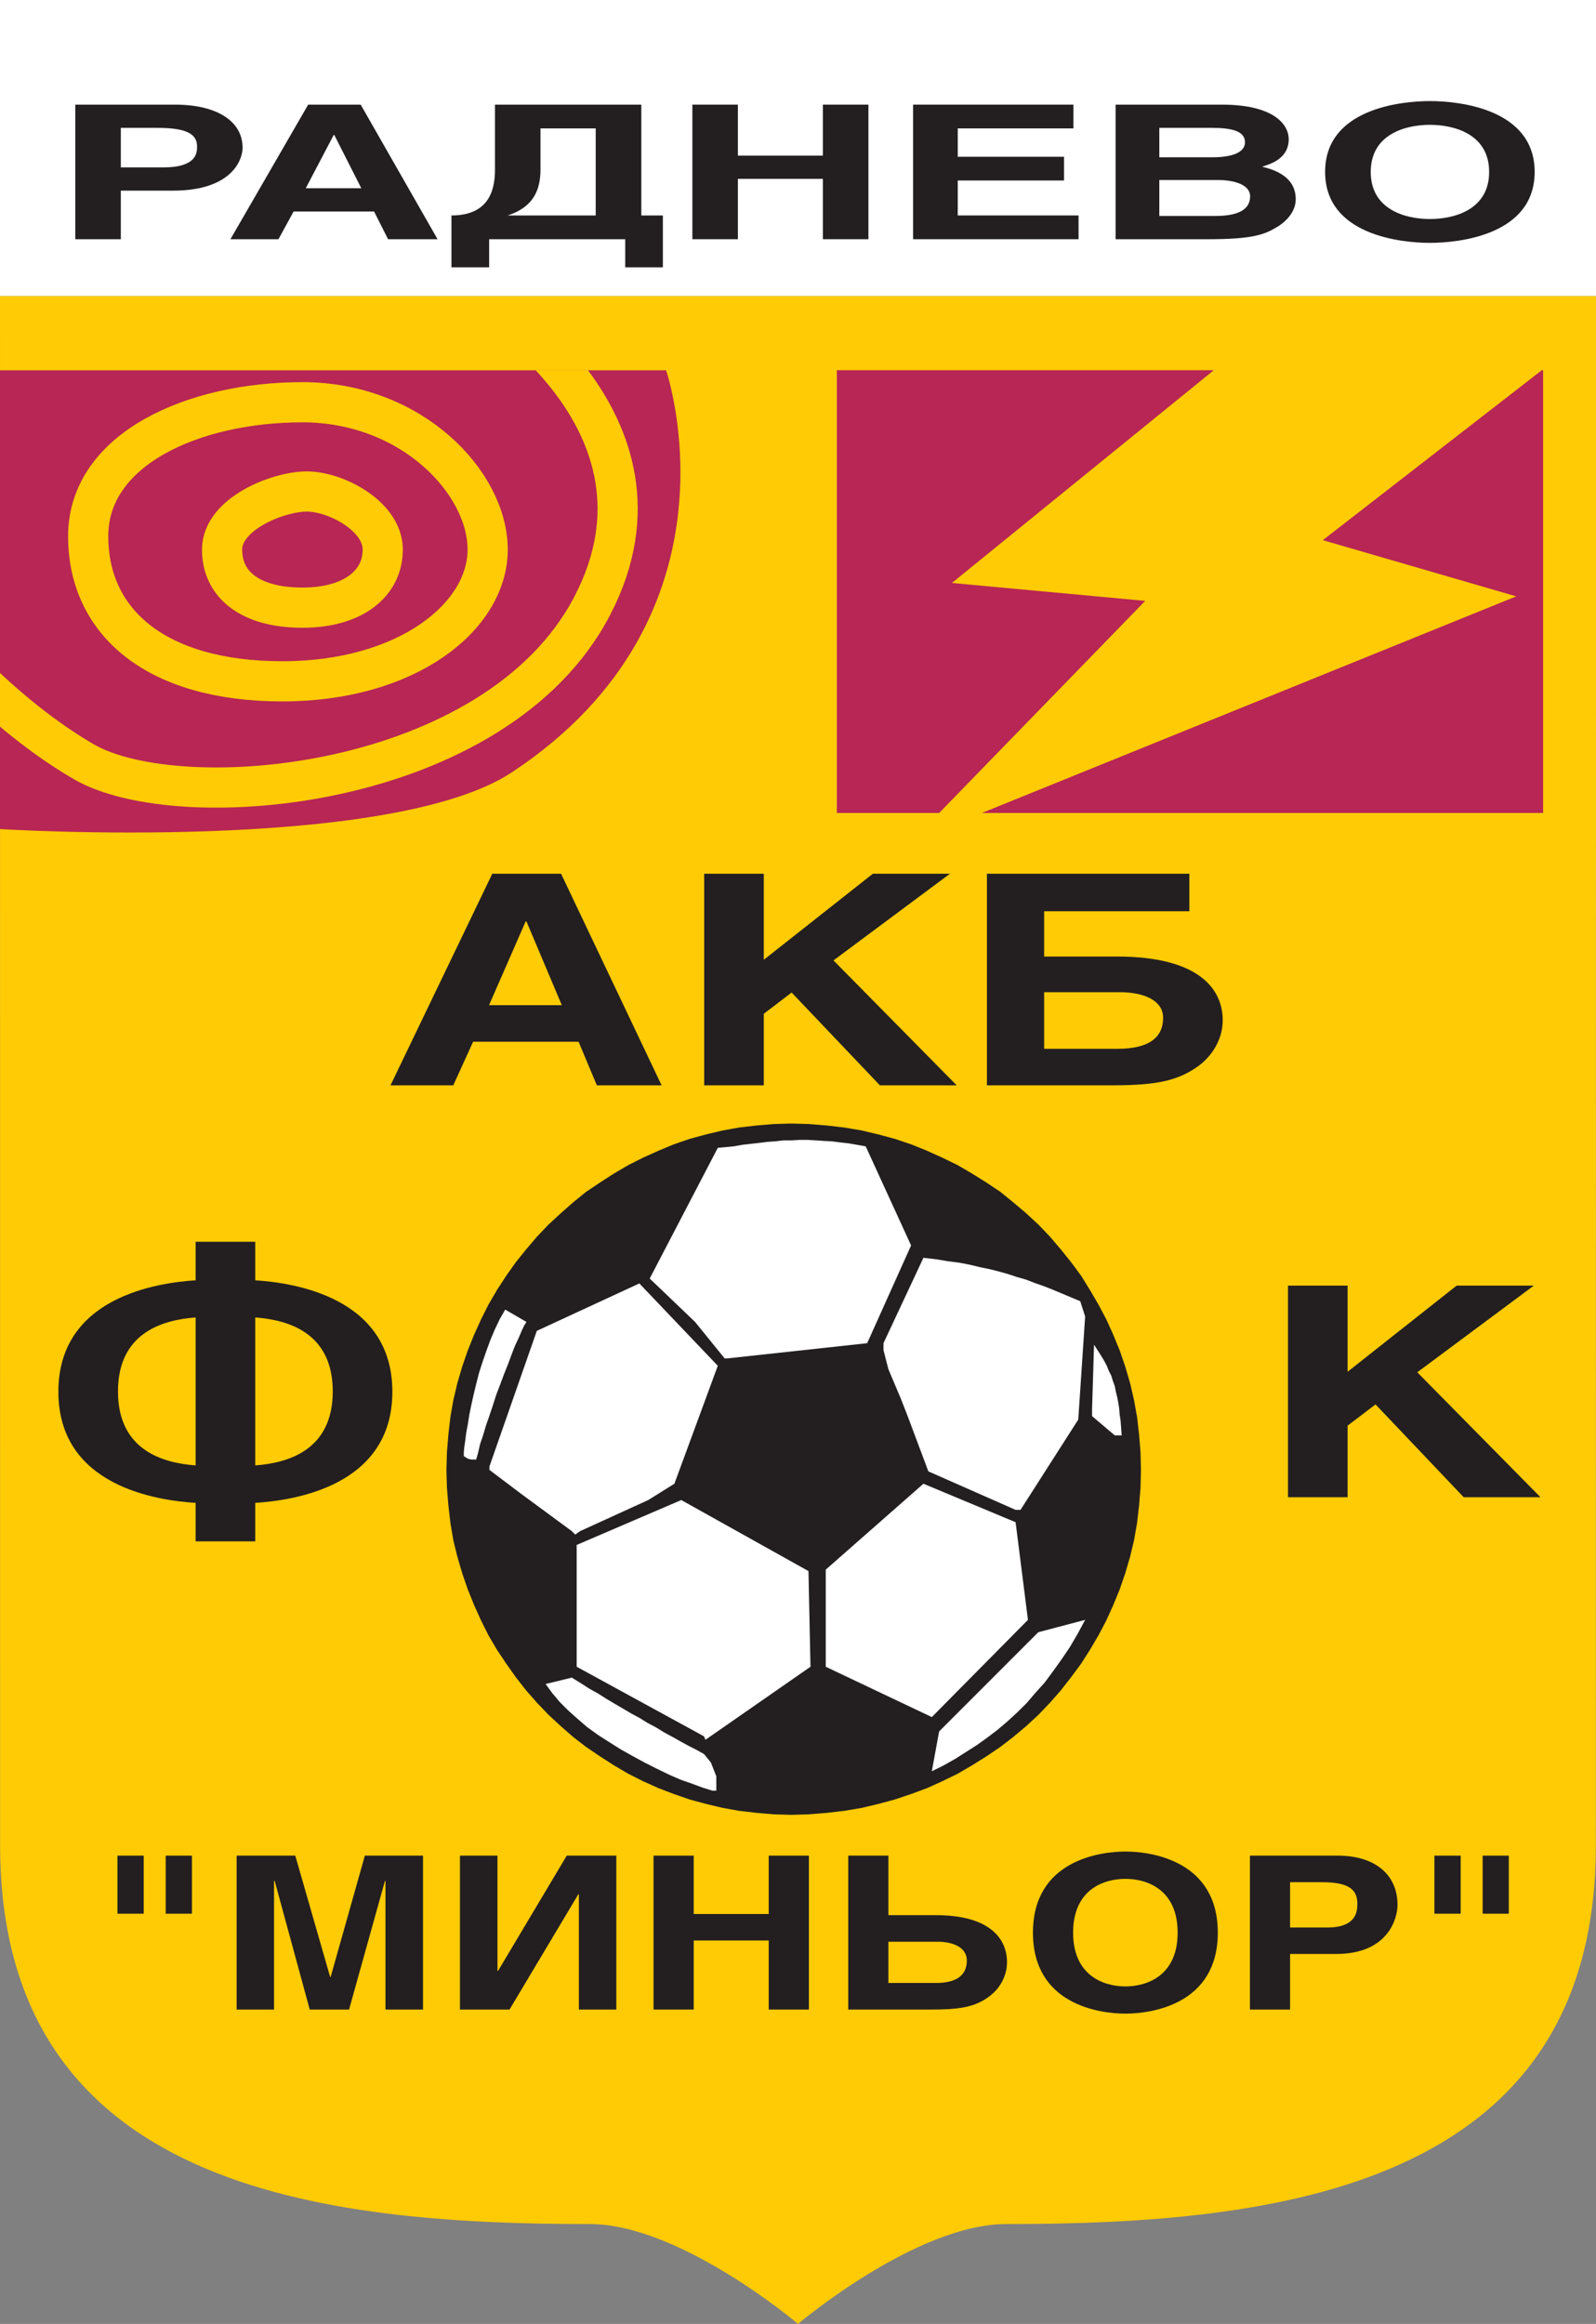 <?xml version="1.0" encoding="UTF-8"?>
<svg xmlns="http://www.w3.org/2000/svg" xmlns:xlink="http://www.w3.org/1999/xlink" width="59.6pt" height="86.75pt" viewBox="0 0 59.6 86.75" version="1.1">
<rect x="0" y="0" width="59.6" height="86.75" fill="#808080" stroke="none"/>
<defs>
<clipPath id="clip1">
  <path d="M 0 11 L 59.602 11 L 59.602 86.75 L 0 86.75 Z M 0 11 "/>
</clipPath>
<clipPath id="clip2">
  <path d="M 0 0 L 59.602 0 L 59.602 12 L 0 12 Z M 0 0 "/>
</clipPath>
<clipPath id="clip3">
  <path d="M 0 13 L 23 13 L 23 32 L 0 32 Z M 0 13 "/>
</clipPath>
<clipPath id="clip4">
  <path d="M 24.875 13.824 L 0 13.824 L 0 30.949 C 0 30.949 14.535 31.863 19.125 28.824 C 28 22.949 24.875 13.824 24.875 13.824 Z M 24.875 13.824 "/>
</clipPath>
<clipPath id="clip5">
  <path d="M 0 13 L 26 13 L 26 32 L 0 32 Z M 0 13 "/>
</clipPath>
<clipPath id="clip6">
  <path d="M 24.875 13.824 L 0 13.824 L 0 30.949 C 0 30.949 14.535 31.863 19.125 28.824 C 28 22.949 24.875 13.824 24.875 13.824 Z M 24.875 13.824 "/>
</clipPath>
</defs>
<g id="surface1">
<g clip-path="url(#clip1)" clip-rule="nonzero">
<path style=" stroke:none;fill-rule:nonzero;fill:rgb(100%,79.599%,1.599%);fill-opacity:1;" d="M 0.004 68.887 C 0.004 81.738 12.055 83.023 22.031 83.023 C 25.398 83.023 29.801 86.75 29.801 86.75 C 29.801 86.75 34.207 83.023 37.574 83.023 C 47.547 83.023 59.594 81.738 59.594 68.887 C 59.594 59.641 59.602 28.055 59.602 11.047 L 0 11.047 C 0 28.055 0.004 59.641 0.004 68.887 "/>
</g>
<g clip-path="url(#clip2)" clip-rule="nonzero">
<path style=" stroke:none;fill-rule:nonzero;fill:rgb(100%,100%,100%);fill-opacity:1;" d="M 0 -0.004 C 0 -0.004 0 4.41 0 11.047 L 59.602 11.047 C 59.605 4.41 59.605 -0.004 59.605 -0.004 L 0 -0.004 "/>
</g>
<path style=" stroke:none;fill-rule:nonzero;fill:rgb(13.699%,12.199%,12.5%);fill-opacity:1;" d="M 4.512 8.93 L 2.812 8.93 L 2.812 3.906 L 6.531 3.906 C 8.105 3.906 9.059 4.527 9.059 5.516 C 9.059 5.969 8.652 7.117 6.461 7.117 L 4.512 7.117 Z M 6.09 6.25 C 7.359 6.25 7.359 5.691 7.359 5.465 C 7.359 4.977 6.918 4.773 5.863 4.773 L 4.512 4.773 L 4.512 6.25 L 6.09 6.25 "/>
<path style=" stroke:none;fill-rule:nonzero;fill:rgb(13.699%,12.199%,12.5%);fill-opacity:1;" d="M 10.398 8.93 L 8.605 8.93 L 11.508 3.906 L 13.469 3.906 L 16.34 8.93 L 14.492 8.93 L 13.969 7.895 L 10.965 7.895 Z M 11.418 7.027 L 13.492 7.027 L 12.484 5.039 L 12.461 5.039 L 11.418 7.027 "/>
<path style=" stroke:none;fill-rule:nonzero;fill:rgb(13.699%,12.199%,12.5%);fill-opacity:1;" d="M 18.484 6.32 L 18.484 3.906 L 23.949 3.906 L 23.949 8.043 L 24.754 8.043 L 24.754 9.98 L 23.348 9.98 L 23.348 8.93 L 18.266 8.93 L 18.266 9.98 L 16.859 9.98 L 16.859 8.043 C 18.359 8.043 18.484 6.949 18.484 6.32 Z M 22.246 8.043 L 22.246 4.793 L 20.184 4.793 L 20.184 6.32 C 20.184 7.117 19.902 7.734 18.961 8.043 L 22.246 8.043 "/>
<path style=" stroke:none;fill-rule:nonzero;fill:rgb(13.699%,12.199%,12.5%);fill-opacity:1;" d="M 27.555 6.676 L 27.555 8.93 L 25.855 8.93 L 25.855 3.906 L 27.555 3.906 L 27.555 5.809 L 30.73 5.809 L 30.73 3.906 L 32.43 3.906 L 32.43 8.93 L 30.73 8.93 L 30.73 6.676 L 27.555 6.676 "/>
<path style=" stroke:none;fill-rule:nonzero;fill:rgb(13.699%,12.199%,12.5%);fill-opacity:1;" d="M 40.086 4.793 L 35.766 4.793 L 35.766 5.852 L 39.734 5.852 L 39.734 6.738 L 35.766 6.738 L 35.766 8.043 L 40.277 8.043 L 40.277 8.93 L 34.098 8.93 L 34.098 3.906 L 40.086 3.906 L 40.086 4.793 "/>
<path style=" stroke:none;fill-rule:nonzero;fill:rgb(13.699%,12.199%,12.5%);fill-opacity:1;" d="M 41.66 3.906 L 45.621 3.906 C 47.613 3.906 48.125 4.676 48.125 5.195 C 48.125 5.914 47.469 6.117 47.129 6.223 C 48.125 6.453 48.387 6.945 48.387 7.441 C 48.387 7.84 48.113 8.219 47.684 8.477 C 47.219 8.758 46.777 8.93 45.109 8.93 L 41.66 8.93 Z M 43.293 5.871 L 45.289 5.871 C 45.961 5.871 46.492 5.711 46.492 5.312 C 46.492 4.898 46.016 4.773 45.246 4.773 L 43.293 4.773 Z M 43.293 8.062 L 45.383 8.062 C 46.207 8.062 46.684 7.84 46.684 7.328 C 46.684 6.887 46.074 6.719 45.461 6.719 L 43.293 6.719 L 43.293 8.062 "/>
<path style=" stroke:none;fill-rule:nonzero;fill:rgb(13.699%,12.199%,12.5%);fill-opacity:1;" d="M 53.398 3.773 C 54.477 3.773 57.309 4.059 57.309 6.418 C 57.309 8.777 54.477 9.066 53.398 9.066 C 52.32 9.066 49.484 8.777 49.484 6.418 C 49.484 4.059 52.32 3.773 53.398 3.773 Z M 53.398 8.176 C 54.316 8.176 55.609 7.824 55.609 6.418 C 55.609 5.012 54.316 4.66 53.398 4.66 C 52.48 4.66 51.188 5.012 51.188 6.418 C 51.188 7.824 52.48 8.176 53.398 8.176 "/>
<path style=" stroke:none;fill-rule:nonzero;fill:rgb(13.699%,12.199%,12.5%);fill-opacity:1;" d="M 16.926 40.516 L 14.582 40.516 L 18.383 32.617 L 20.953 32.617 L 24.707 40.516 L 22.289 40.516 L 21.605 38.887 L 17.668 38.887 Z M 18.262 37.523 L 20.98 37.523 L 19.66 34.398 L 19.629 34.398 L 18.262 37.523 "/>
<path style=" stroke:none;fill-rule:nonzero;fill:rgb(13.699%,12.199%,12.5%);fill-opacity:1;" d="M 28.523 40.516 L 26.297 40.516 L 26.297 32.617 L 28.523 32.617 L 28.523 35.828 L 32.594 32.617 L 35.473 32.617 L 31.125 35.852 L 35.727 40.516 L 32.859 40.516 L 29.562 37.051 L 28.523 37.844 L 28.523 40.516 "/>
<path style=" stroke:none;fill-rule:nonzero;fill:rgb(13.699%,12.199%,12.5%);fill-opacity:1;" d="M 36.855 32.617 L 44.414 32.617 L 44.414 34.016 L 38.992 34.016 L 38.992 35.707 L 41.711 35.707 C 44.801 35.707 45.66 36.941 45.66 38.086 C 45.66 38.844 45.215 39.461 44.742 39.801 C 43.879 40.426 42.945 40.516 41.355 40.516 L 36.855 40.516 Z M 38.992 39.152 L 41.727 39.152 C 42.809 39.152 43.434 38.797 43.434 37.996 C 43.434 37.301 42.633 37.039 41.828 37.039 L 38.992 37.039 L 38.992 39.152 "/>
<path style=" stroke:none;fill-rule:nonzero;fill:rgb(13.699%,12.199%,12.5%);fill-opacity:1;" d="M 4.387 69.27 L 5.367 69.27 L 5.367 71.438 L 4.387 71.438 Z M 6.188 69.27 L 7.168 69.27 L 7.168 71.438 L 6.188 71.438 L 6.188 69.27 "/>
<path style=" stroke:none;fill-rule:nonzero;fill:rgb(13.699%,12.199%,12.5%);fill-opacity:1;" d="M 15.797 75.016 L 14.395 75.016 L 14.395 70.215 L 14.375 70.215 L 13.035 75.016 L 11.566 75.016 L 10.258 70.215 L 10.234 70.215 L 10.234 75.016 L 8.836 75.016 L 8.836 69.27 L 11.027 69.27 L 12.328 73.797 L 12.348 73.797 L 13.625 69.27 L 15.797 69.27 L 15.797 75.016 "/>
<path style=" stroke:none;fill-rule:nonzero;fill:rgb(13.699%,12.199%,12.5%);fill-opacity:1;" d="M 17.176 69.27 L 18.578 69.27 L 18.578 73.574 L 18.598 73.574 L 21.164 69.27 L 23.016 69.27 L 23.016 75.016 L 21.617 75.016 L 21.617 70.711 L 21.598 70.711 L 19.027 75.016 L 17.176 75.016 L 17.176 69.27 "/>
<path style=" stroke:none;fill-rule:nonzero;fill:rgb(13.699%,12.199%,12.5%);fill-opacity:1;" d="M 25.906 72.438 L 25.906 75.016 L 24.406 75.016 L 24.406 69.27 L 25.906 69.27 L 25.906 71.449 L 28.707 71.449 L 28.707 69.27 L 30.207 69.27 L 30.207 75.016 L 28.707 75.016 L 28.707 72.438 L 25.906 72.438 "/>
<path style=" stroke:none;fill-rule:nonzero;fill:rgb(13.699%,12.199%,12.5%);fill-opacity:1;" d="M 31.676 69.27 L 33.176 69.27 L 33.176 71.492 L 34.945 71.492 C 37.016 71.492 37.605 72.414 37.605 73.246 C 37.605 73.797 37.305 74.246 36.984 74.492 C 36.406 74.953 35.766 75.016 34.707 75.016 L 31.676 75.016 Z M 33.176 74.023 L 34.957 74.023 C 35.676 74.023 36.105 73.766 36.105 73.184 C 36.105 72.68 35.555 72.484 35.027 72.484 L 33.176 72.484 L 33.176 74.023 "/>
<path style=" stroke:none;fill-rule:nonzero;fill:rgb(13.699%,12.199%,12.5%);fill-opacity:1;" d="M 42.027 69.117 C 42.977 69.117 45.477 69.449 45.477 72.145 C 45.477 74.84 42.977 75.168 42.027 75.168 C 41.074 75.168 38.574 74.84 38.574 72.145 C 38.574 69.449 41.074 69.117 42.027 69.117 Z M 42.027 74.152 C 42.836 74.152 43.977 73.75 43.977 72.145 C 43.977 70.535 42.836 70.137 42.027 70.137 C 41.215 70.137 40.074 70.535 40.074 72.145 C 40.074 73.75 41.215 74.152 42.027 74.152 "/>
<path style=" stroke:none;fill-rule:nonzero;fill:rgb(13.699%,12.199%,12.5%);fill-opacity:1;" d="M 48.176 75.016 L 46.676 75.016 L 46.676 69.27 L 49.957 69.27 C 51.348 69.27 52.188 69.98 52.188 71.109 C 52.188 71.633 51.824 72.941 49.895 72.941 L 48.176 72.941 Z M 49.566 71.953 C 50.688 71.953 50.688 71.309 50.688 71.055 C 50.688 70.492 50.297 70.262 49.367 70.262 L 48.176 70.262 L 48.176 71.953 L 49.566 71.953 "/>
<path style=" stroke:none;fill-rule:nonzero;fill:rgb(13.699%,12.199%,12.5%);fill-opacity:1;" d="M 53.566 69.27 L 54.547 69.27 L 54.547 71.438 L 53.566 71.438 Z M 55.367 69.27 L 56.344 69.27 L 56.344 71.438 L 55.367 71.438 L 55.367 69.27 "/>
<path style=" stroke:none;fill-rule:nonzero;fill:rgb(13.699%,12.199%,12.5%);fill-opacity:1;" d="M 9.531 57.539 L 7.305 57.539 L 7.305 56.102 C 5.895 56.012 2.18 55.496 2.18 51.953 C 2.18 48.41 5.895 47.883 7.305 47.793 L 7.305 46.355 L 9.531 46.355 L 9.531 47.793 C 10.941 47.883 14.652 48.41 14.652 51.953 C 14.652 55.496 10.941 56.012 9.531 56.102 Z M 7.305 49.18 C 6.102 49.27 4.406 49.73 4.406 51.941 C 4.406 54.152 6.102 54.613 7.305 54.703 Z M 9.531 54.703 C 10.734 54.613 12.426 54.152 12.426 51.941 C 12.426 49.73 10.734 49.27 9.531 49.18 L 9.531 54.703 "/>
<path style=" stroke:none;fill-rule:nonzero;fill:rgb(13.699%,12.199%,12.5%);fill-opacity:1;" d="M 50.324 55.891 L 48.098 55.891 L 48.098 47.992 L 50.324 47.992 L 50.324 51.207 L 54.395 47.992 L 57.277 47.992 L 52.926 51.227 L 57.527 55.891 L 54.66 55.891 L 51.367 52.426 L 50.324 53.219 L 50.324 55.891 "/>
<path style="fill-rule:nonzero;fill:rgb(13.699%,12.199%,12.5%);fill-opacity:1;stroke-width:1.2;stroke-linecap:butt;stroke-linejoin:miter;stroke:rgb(13.699%,12.199%,12.5%);stroke-opacity:1;stroke-miterlimit:1;" d="M 295.469 447.5 L 302.109 447.305 L 308.75 446.758 L 315.195 446.016 L 321.641 444.922 L 327.891 443.438 L 333.984 441.797 L 340.039 439.766 L 345.938 437.383 L 351.641 434.805 L 357.344 432.031 L 362.695 428.906 L 368.008 425.586 L 373.203 422.109 L 377.969 418.242 L 382.773 414.18 L 387.383 409.922 L 391.602 405.508 L 395.664 400.742 L 399.531 395.938 L 403.203 390.977 L 406.523 385.625 L 409.648 380.273 L 412.578 374.766 L 415.156 369.062 L 417.578 363.164 L 419.609 357.266 L 421.445 351.016 L 422.891 344.727 L 424.023 338.477 L 424.766 332.031 L 425.312 325.391 L 425.469 318.789 L 425.312 312.148 L 424.766 305.508 L 424.023 299.062 L 422.891 292.617 L 421.445 286.562 L 419.609 280.312 L 417.578 274.414 L 415.156 268.516 L 412.578 262.812 L 409.648 257.266 L 406.523 251.953 L 403.203 246.758 L 399.531 241.797 L 395.664 236.836 L 391.602 232.227 L 387.383 227.812 L 382.773 223.555 L 377.969 219.531 L 373.203 215.859 L 368.008 212.344 L 362.695 209.023 L 357.344 205.898 L 351.641 203.125 L 345.938 200.547 L 340.039 198.359 L 333.984 196.328 L 327.891 194.688 L 321.641 193.203 L 315.195 192.109 L 308.75 191.367 L 302.109 190.82 L 295.469 190.625 L 289.023 190.82 L 282.578 191.367 L 276.133 192.109 L 270.039 193.203 L 263.789 194.688 L 257.734 196.328 L 251.836 198.359 L 246.133 200.547 L 240.391 203.125 L 234.883 205.898 L 229.57 209.023 L 224.414 212.344 L 219.219 215.859 L 214.453 219.531 L 209.844 223.555 L 205.234 227.812 L 201.016 232.227 L 196.953 236.836 L 193.086 241.797 L 189.57 246.758 L 186.094 251.953 L 182.969 257.266 L 180.195 262.812 L 177.617 268.516 L 175.234 274.414 L 173.203 280.312 L 171.367 286.562 L 169.883 292.617 L 168.789 299.062 L 168.047 305.508 L 167.5 312.148 L 167.305 318.789 L 167.5 325.391 L 168.047 332.031 L 168.789 338.477 L 169.883 344.727 L 171.367 351.016 L 173.203 357.266 L 175.234 363.164 L 177.617 369.062 L 180.195 374.766 L 182.969 380.273 L 186.094 385.625 L 189.57 390.977 L 193.086 395.938 L 196.953 400.742 L 201.016 405.508 L 205.234 409.922 L 209.844 414.18 L 214.453 418.242 L 219.219 422.109 L 224.414 425.586 L 229.57 428.906 L 234.883 432.031 L 240.391 434.805 L 246.133 437.383 L 251.836 439.766 L 257.734 441.797 L 263.789 443.438 L 270.039 444.922 L 276.133 446.016 L 282.578 446.758 L 289.023 447.305 L 295.469 447.5 " transform="matrix(0.1,0,0,-0.1,0,86.75)"/>
<path style=" stroke:none;fill-rule:nonzero;fill:rgb(100%,100%,100%);fill-opacity:1;" d="M 26.602 66.844 L 26.234 66.73 L 25.848 66.586 L 25.422 66.438 L 25 66.254 L 24.539 66.031 L 24.098 65.809 L 23.656 65.57 L 23.195 65.312 L 22.754 65.035 L 22.328 64.762 L 21.922 64.469 L 21.555 64.152 L 21.207 63.84 L 20.895 63.527 L 20.617 63.195 L 20.375 62.863 L 21.352 62.625 L 21.684 62.828 L 21.996 63.031 L 22.328 63.215 L 22.641 63.414 L 22.957 63.602 L 23.582 63.969 L 23.895 64.137 L 24.188 64.32 L 24.5 64.484 L 24.797 64.668 L 25.109 64.836 L 25.402 65 L 25.699 65.164 L 25.992 65.312 L 26.289 65.477 L 26.547 65.793 L 26.75 66.309 L 26.75 66.844 L 26.602 66.844 "/>
<path style=" stroke:none;fill-rule:nonzero;fill:rgb(100%,100%,100%);fill-opacity:1;" d="M 35.07 64.633 L 38.773 60.93 L 40.523 60.469 L 40.246 60.984 L 39.953 61.484 L 39.641 61.945 L 39.324 62.387 L 39.012 62.809 L 38.664 63.195 L 38.332 63.582 L 37.98 63.93 L 37.613 64.266 L 37.246 64.578 L 36.859 64.871 L 36.473 65.148 L 35.66 65.664 L 35.238 65.902 L 34.797 66.121 L 35.07 64.633 "/>
<path style=" stroke:none;fill-rule:nonzero;fill:rgb(100%,100%,100%);fill-opacity:1;" d="M 21.535 62.219 L 21.535 57.672 L 25.441 55.996 L 30.191 58.648 L 30.266 62.219 L 26.344 64.945 L 26.289 64.816 L 21.535 62.219 "/>
<path style=" stroke:none;fill-rule:nonzero;fill:rgb(100%,100%,100%);fill-opacity:1;" d="M 34.797 64.098 L 30.836 62.219 L 30.836 58.594 L 34.484 55.387 L 37.926 56.824 L 38.387 60.469 L 34.797 64.098 "/>
<path style=" stroke:none;fill-rule:nonzero;fill:rgb(100%,100%,100%);fill-opacity:1;" d="M 21.352 57.156 L 19.473 55.773 L 18.277 54.871 L 18.277 54.742 L 20.047 49.68 L 23.875 47.91 L 26.805 50.984 L 25.184 55.387 L 24.207 55.996 L 21.664 57.156 L 21.48 57.285 L 21.352 57.156 "/>
<path style=" stroke:none;fill-rule:nonzero;fill:rgb(100%,100%,100%);fill-opacity:1;" d="M 37.926 56.363 L 34.668 54.926 L 33.895 52.863 L 33.637 52.203 L 33.176 51.113 L 32.992 50.398 L 32.992 50.141 L 34.484 46.953 L 34.961 47.008 L 35.402 47.082 L 35.828 47.137 L 36.215 47.211 L 36.602 47.305 L 36.969 47.379 L 37.32 47.469 L 37.648 47.562 L 37.98 47.672 L 38.312 47.766 L 38.645 47.895 L 38.957 48.004 L 39.289 48.133 L 39.641 48.281 L 39.988 48.426 L 40.34 48.574 L 40.523 49.145 L 40.266 52.992 L 38.109 56.363 L 37.926 56.363 "/>
<path style=" stroke:none;fill-rule:nonzero;fill:rgb(100%,100%,100%);fill-opacity:1;" d="M 17.32 54.355 L 17.32 54.211 L 17.34 54.008 L 17.375 53.77 L 17.41 53.488 L 17.469 53.176 L 17.523 52.828 L 17.598 52.461 L 17.688 52.055 L 17.781 51.668 L 17.891 51.242 L 18.02 50.84 L 18.168 50.414 L 18.316 50.012 L 18.48 49.625 L 18.664 49.238 L 18.867 48.887 L 19.66 49.348 L 19.566 49.496 L 19.473 49.699 L 19.363 49.957 L 19.234 50.23 L 19.105 50.562 L 18.977 50.91 L 18.828 51.281 L 18.684 51.668 L 18.535 52.055 L 18.406 52.461 L 18.277 52.844 L 18.148 53.215 L 18.039 53.582 L 17.926 53.914 L 17.855 54.227 L 17.781 54.484 L 17.613 54.484 L 17.523 54.469 L 17.43 54.43 L 17.32 54.355 "/>
<path style=" stroke:none;fill-rule:nonzero;fill:rgb(100%,100%,100%);fill-opacity:1;" d="M 41.629 53.582 L 40.781 52.863 L 40.781 52.605 L 40.855 50.195 L 40.984 50.398 L 41.113 50.598 L 41.223 50.781 L 41.332 50.984 L 41.406 51.172 L 41.5 51.355 L 41.555 51.539 L 41.629 51.742 L 41.664 51.926 L 41.719 52.148 L 41.758 52.348 L 41.793 52.57 L 41.812 52.809 L 41.848 53.047 L 41.867 53.305 L 41.887 53.582 L 41.629 53.582 "/>
<path style=" stroke:none;fill-rule:nonzero;fill:rgb(100%,100%,100%);fill-opacity:1;" d="M 27.062 50.711 L 25.957 49.348 L 24.262 47.727 L 26.805 42.848 L 27.395 42.793 L 27.727 42.734 L 28.352 42.664 L 28.664 42.625 L 28.957 42.605 L 29.254 42.57 L 29.566 42.57 L 29.859 42.551 L 30.156 42.551 L 30.469 42.57 L 30.762 42.59 L 31.059 42.605 L 31.371 42.645 L 31.684 42.68 L 31.996 42.734 L 32.328 42.793 L 34.023 46.492 L 32.383 50.141 L 27.137 50.711 L 27.062 50.711 "/>
<path style=" stroke:none;fill-rule:nonzero;fill:rgb(71.799%,14.899%,33.299%);fill-opacity:1;" d="M 24.875 13.824 L 0 13.824 L 0 30.949 C 0 30.949 14.535 31.863 19.125 28.824 C 28 22.949 24.875 13.824 24.875 13.824 "/>
<g clip-path="url(#clip3)" clip-rule="nonzero">
<g clip-path="url(#clip4)" clip-rule="nonzero">
<path style="fill:none;stroke-width:15;stroke-linecap:butt;stroke-linejoin:miter;stroke:rgb(100%,79.599%,1.599%);stroke-opacity:1;stroke-miterlimit:4;" d="M 114.609 684.023 C 125.43 684.023 142.93 674.844 142.93 662.344 C 142.93 649.844 132.109 640.664 112.93 640.664 C 93.75 640.664 82.93 649.023 82.93 662.344 C 82.93 675.664 103.75 684.023 114.609 684.023 Z M 114.609 684.023 " transform="matrix(0.1,0,0,-0.1,0,86.75)"/>
</g>
</g>
<g clip-path="url(#clip5)" clip-rule="nonzero">
<g clip-path="url(#clip6)" clip-rule="nonzero">
<path style="fill:none;stroke-width:15;stroke-linecap:butt;stroke-linejoin:miter;stroke:rgb(100%,79.599%,1.599%);stroke-opacity:1;stroke-miterlimit:4;" d="M 112.93 717.344 C 153.75 717.344 182.109 687.344 182.109 662.344 C 182.109 637.344 152.109 613.164 105.43 613.164 C 58.75 613.164 32.93 634.844 32.93 667.344 C 32.93 699.844 72.109 717.344 112.93 717.344 Z M 112.93 717.344 " transform="matrix(0.1,0,0,-0.1,0,86.75)"/>
<path style="fill:none;stroke-width:15;stroke-linecap:butt;stroke-linejoin:miter;stroke:rgb(100%,79.599%,1.599%);stroke-opacity:1;stroke-miterlimit:4;" d="M 178.75 756.523 C 178.75 756.523 257.109 710.664 221.25 641.523 C 185.43 572.344 67.109 562.344 31.25 583.164 C -4.57 604.023 -31.25 639.023 -31.25 639.023 L -59.57 777.344 Z M 178.75 756.523 " transform="matrix(0.1,0,0,-0.1,0,86.75)"/>
</g>
</g>
<path style=" stroke:none;fill-rule:nonzero;fill:rgb(71.799%,14.899%,33.299%);fill-opacity:1;" d="M 57.625 30.348 L 31.25 30.348 L 31.25 13.82 L 57.625 13.82 L 57.625 30.348 "/>
<path style=" stroke:none;fill-rule:nonzero;fill:rgb(100%,79.599%,1.599%);fill-opacity:1;" d="M 57.637 13.773 L 49.398 20.164 L 56.621 22.262 L 34.035 31.414 L 42.766 22.43 L 35.547 21.762 L 45.789 13.445 L 57.637 13.773 "/>
</g>
</svg>
